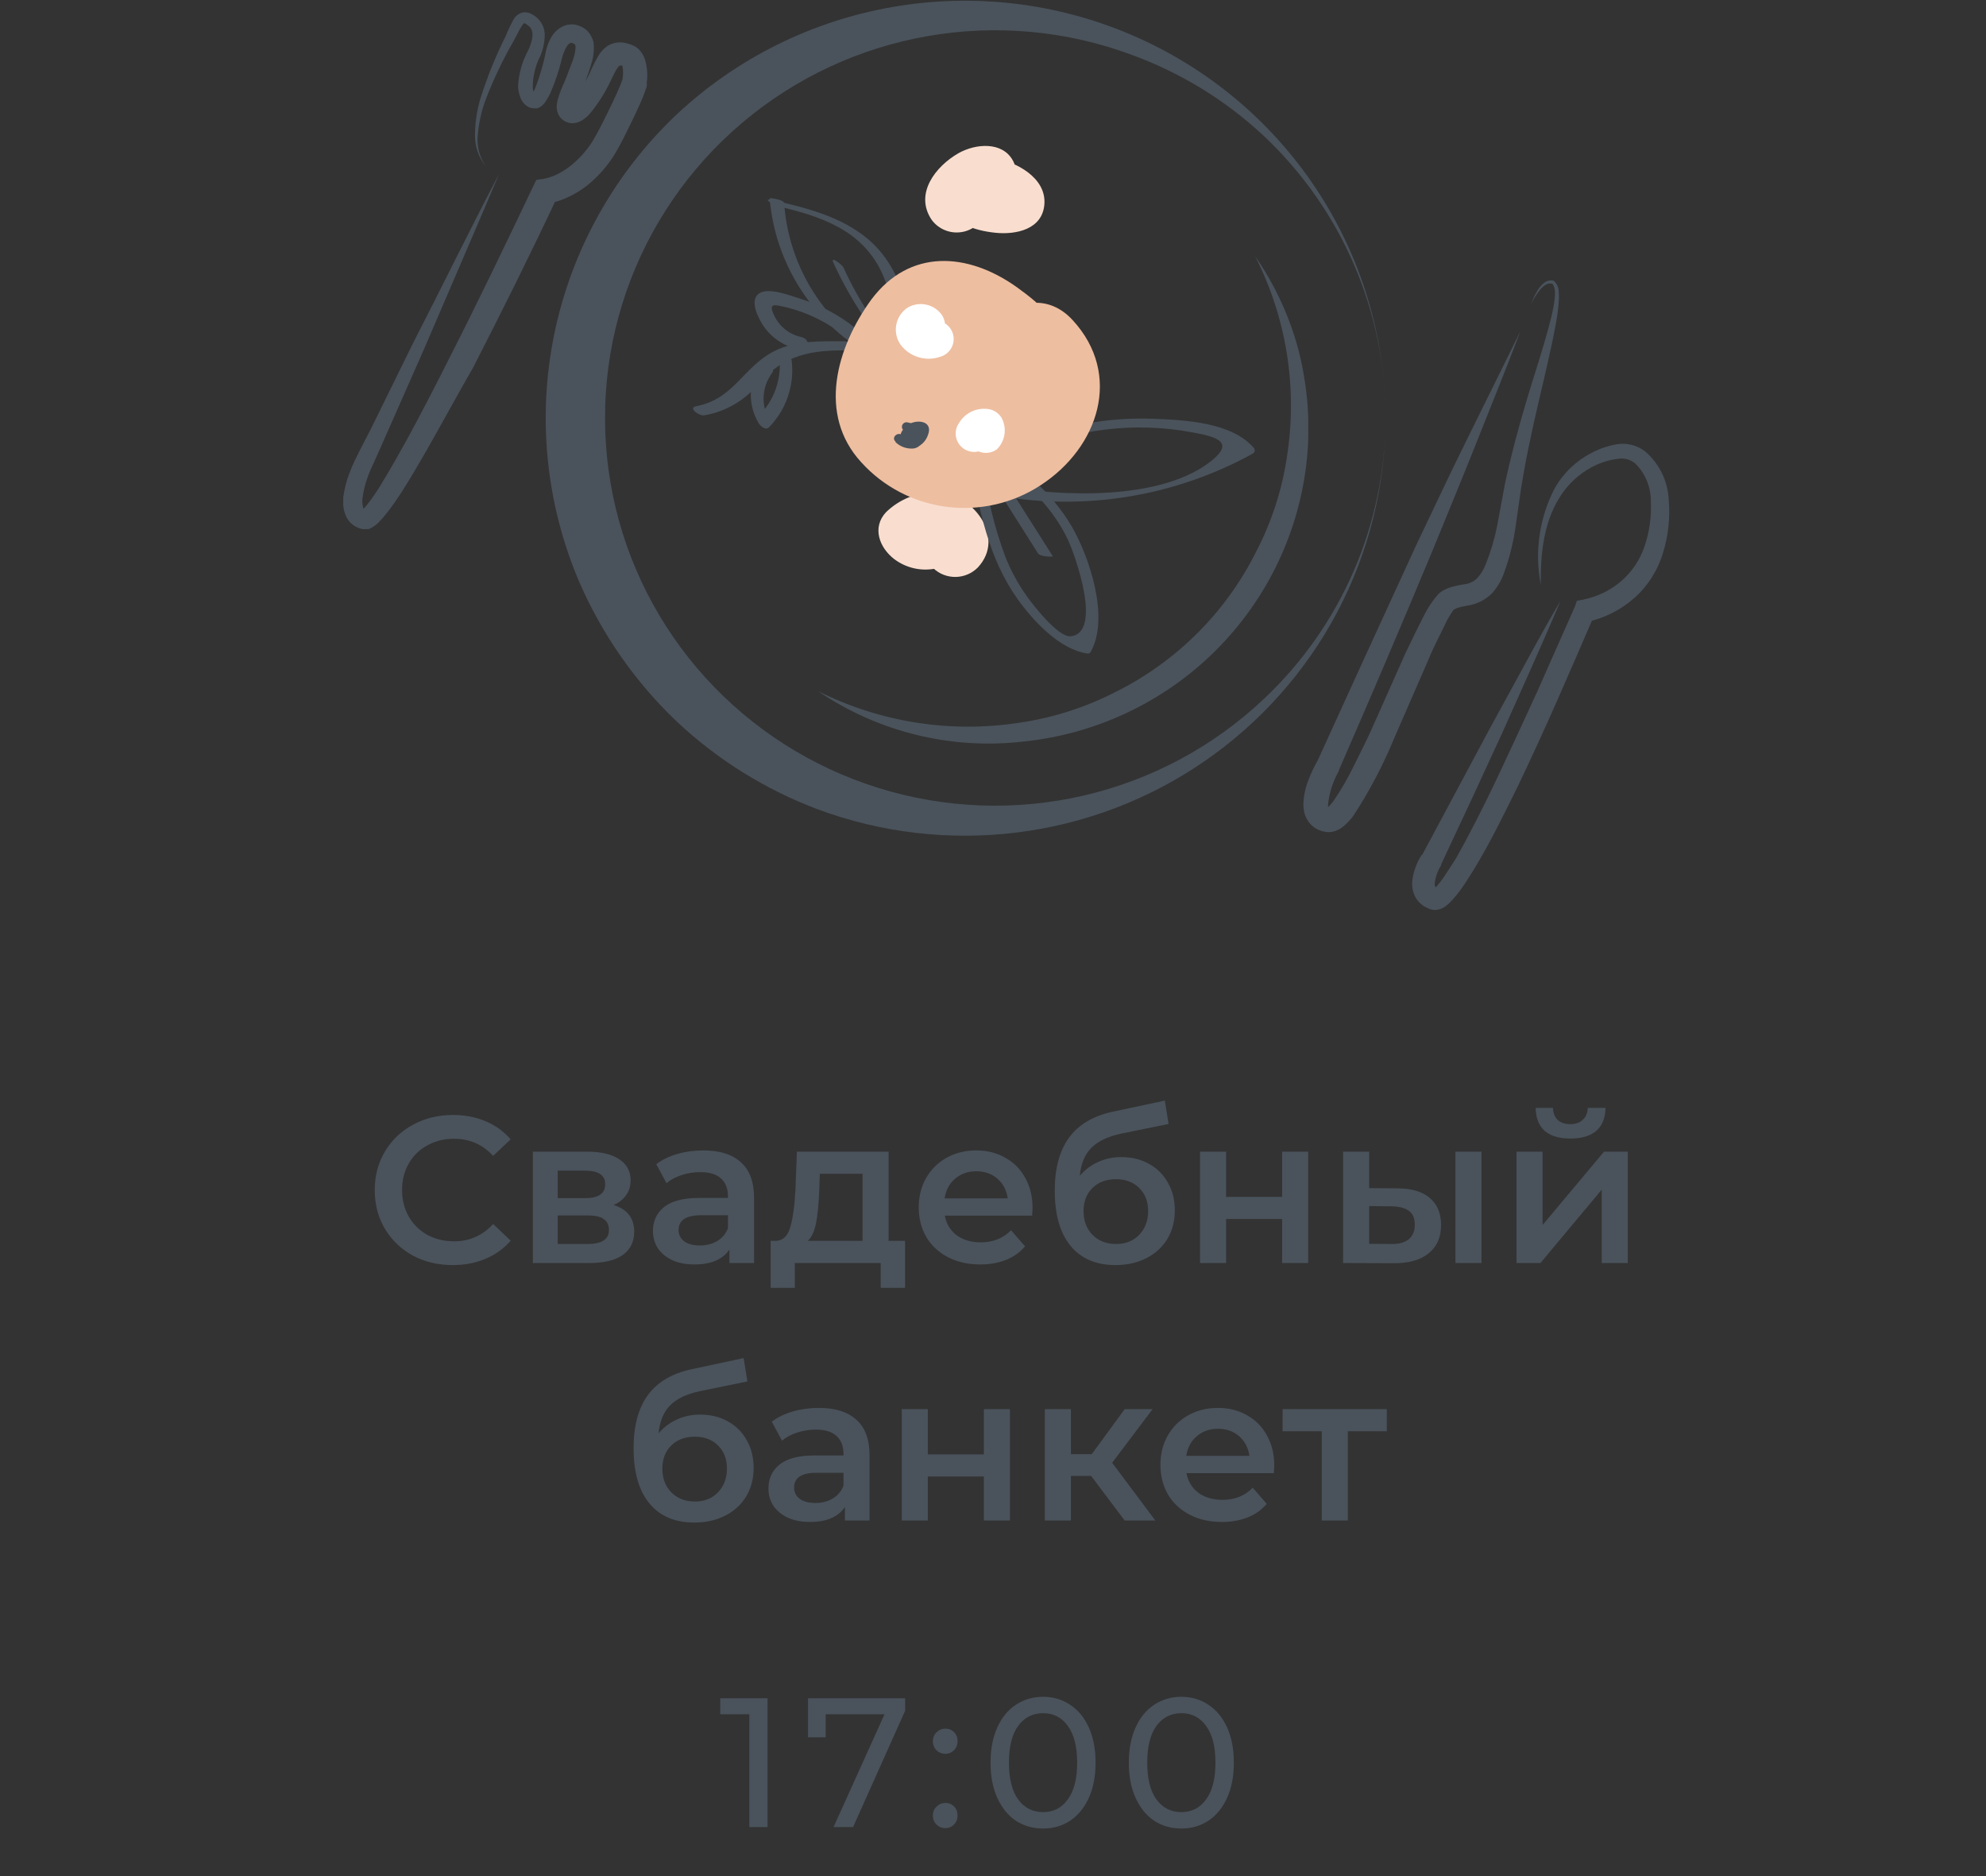 <?xml version="1.0" encoding="UTF-8"?> <svg xmlns="http://www.w3.org/2000/svg" width="162" height="153" viewBox="0 0 162 153" fill="none"><rect x="0" y="0" width="162" height="153" fill="#333333" stroke="none"/> <g clip-path="url(#clip0_2866_425)"> <path d="M79.037 12.69C78.653 12.79 78.294 12.967 77.982 13.211C77.67 13.455 77.412 13.759 77.223 14.106C77.034 14.453 76.919 14.835 76.885 15.228C76.851 15.62 76.898 16.016 77.025 16.39C77.558 18.21 79.48 18.8 81.17 18.98C82.861 19.16 85.075 18.72 85.195 16.6C85.316 14.48 82.891 13.21 81.17 12.91C80.741 12.799 80.293 12.785 79.858 12.869C79.423 12.953 79.013 13.134 78.657 13.397C78.302 13.66 78.01 13.999 77.804 14.389C77.598 14.779 77.483 15.21 77.467 15.65C77.444 16.055 77.526 16.459 77.706 16.823C77.887 17.188 78.159 17.499 78.496 17.728C78.833 17.956 79.225 18.094 79.632 18.128C80.038 18.162 80.447 18.09 80.818 17.92C82.388 17.18 83.475 14.61 82.609 13.07C81.744 11.53 79.59 11.7 78.172 12.5C76.32 13.57 74.579 15.78 75.978 17.9C76.249 18.281 76.623 18.579 77.055 18.761C77.488 18.943 77.963 19.001 78.427 18.929C78.891 18.858 79.326 18.659 79.682 18.355C80.039 18.051 80.303 17.655 80.446 17.21C81.039 15.37 78.131 14.58 77.528 16.41C77.729 15.81 78.172 16.23 78.534 16.12C78.675 16.07 78.977 15.61 79.118 15.49C79.531 15.297 79.934 15.084 80.325 14.85C80.385 14.72 79.872 14.7 79.711 14.85C79.309 15.17 79.661 15.3 79.993 15.43C80.305 15.43 80.466 15.43 80.486 15.67C80.486 15.67 80.486 15.75 80.426 15.78C80.365 15.81 81.06 15.99 81.231 16.06C81.402 16.13 81.694 16.36 81.945 16.45L82.217 16.73L82.438 16C82.07 15.961 81.699 15.961 81.331 16C80.879 15.917 80.435 15.796 80.003 15.64C79.902 15.64 79.922 15.52 79.892 15.47C79.862 15.42 80.385 15.47 79.802 15.58C81.714 15.23 80.899 12.34 78.997 12.69H79.037Z" fill="#F9DECF"></path> <path d="M75.485 42C75.022 43.49 74.851 45.17 76.119 46.33C76.612 46.803 77.273 47.062 77.958 47.051C78.642 47.039 79.295 46.759 79.772 46.27C82.096 43.75 79.278 40.21 76.421 40.12C74.874 40.104 73.383 40.697 72.275 41.77C71.108 43.02 71.732 44.67 72.949 45.6C73.512 46.024 74.173 46.301 74.872 46.404C75.571 46.507 76.285 46.434 76.948 46.191C77.61 45.948 78.201 45.543 78.664 45.013C79.128 44.483 79.45 43.846 79.6 43.16C80.013 41.27 77.105 40.47 76.682 42.36C76.541 43 76.119 43.58 75.374 43.48C75.194 43.461 75.022 43.399 74.871 43.3C74.62 43.02 74.539 43.16 74.65 43.7C75.015 43.502 75.395 43.331 75.787 43.19C76.723 42.98 76.954 43.3 77.538 43.86C77.679 44 77.487 44.86 78.151 44.08C78.279 43.662 78.37 43.234 78.423 42.8C78.997 40.95 76.079 40.16 75.515 42H75.485Z" fill="#F9DECF"></path> <path d="M62.776 16.11C63.025 19.22 64.169 22.193 66.07 24.675C67.972 27.158 70.552 29.044 73.503 30.11C73.905 30.26 74.72 30.32 73.895 30.01C71.129 28.934 68.727 27.1 66.969 24.721C65.211 22.341 64.169 19.515 63.963 16.57C63.963 16.27 62.776 16.14 62.776 16.16V16.11Z" fill="#4A535C"></path> <path d="M74.287 30C74.569 26.25 73.764 21.92 70.695 19.41C68.512 17.62 65.664 16.92 62.917 16.3C62.152 16.12 63.108 16.75 63.4 16.81C66.902 17.62 70.252 18.72 71.903 22.17C72.951 24.475 73.37 27.013 73.12 29.53C73.12 29.86 74.277 30.14 74.287 30V30Z" fill="#4A535C"></path> <path d="M67.968 21.4C69.368 24.465 71.257 27.285 73.563 29.75C74.066 30.28 74.418 29.98 73.915 29.44C71.806 27.202 70.082 24.635 68.814 21.84C68.693 21.57 67.717 20.84 67.968 21.4V21.4Z" fill="#4A535C"></path> <path d="M79.218 37.6C79.822 41.52 80.647 45.54 83.002 48.85C84.269 50.62 86.423 52.97 88.717 53.3C88.768 53.304 88.819 53.292 88.864 53.268C88.909 53.243 88.945 53.205 88.969 53.16C90.528 50.4 88.878 45.46 87.439 42.96C85.685 39.99 83.003 37.669 79.802 36.35C79.138 36.07 79.59 37.17 80.003 37.35C83.118 38.617 85.649 40.986 87.107 44C87.711 45.29 89.945 51.57 87.359 51.89C86.302 52.01 84.209 49.25 83.756 48.62C83.044 47.621 82.456 46.54 82.005 45.4C81.106 42.983 80.498 40.469 80.194 37.91C80.124 37.45 79.107 36.91 79.188 37.6H79.218Z" fill="#4A535C"></path> <path d="M80.406 38.39L84.672 45.13C84.853 45.41 85.93 45.44 85.87 45.35C84.454 43.117 83.028 40.87 81.593 38.61C81.422 38.33 80.345 38.3 80.406 38.39Z" fill="#4A535C"></path> <path d="M83.122 37.05C87.547 34.981 92.517 34.358 97.321 35.27C99.333 35.64 100.873 36.09 98.518 37.81C94.372 40.81 86.654 40.48 81.905 39.69C81.251 39.59 80.758 40.32 81.583 40.46C88.645 41.67 95.911 40.449 102.181 37C102.223 36.978 102.259 36.947 102.288 36.91C102.316 36.872 102.335 36.828 102.344 36.782C102.352 36.736 102.351 36.688 102.338 36.643C102.325 36.597 102.303 36.555 102.271 36.52C100.44 34.43 96.687 34.26 94.081 34.15C90.088 34.009 86.117 34.789 82.478 36.43C81.724 36.75 82.609 37.31 83.122 37.09V37.05Z" fill="#4A535C"></path> <path d="M68.874 27.83C66.952 27.83 64.899 27.75 63.148 28.64C60.612 29.93 59.898 32.53 56.789 33.13C56.084 33.26 57.04 33.95 57.453 33.87C59.189 33.571 60.758 32.658 61.87 31.3C63.973 28.93 66.157 28.52 69.266 28.58C70.091 28.58 69.357 27.84 68.874 27.83Z" fill="#4A535C"></path> <path d="M62.051 29.62C61.554 30.335 61.275 31.178 61.246 32.047C61.218 32.915 61.441 33.774 61.891 34.52C62.001 34.72 62.454 35.13 62.716 34.86C63.416 34.147 63.946 33.288 64.268 32.345C64.591 31.402 64.696 30.399 64.577 29.41C64.517 28.87 63.45 28.36 63.571 29.12C63.672 29.989 63.575 30.87 63.287 31.698C63 32.525 62.529 33.277 61.911 33.9L62.736 34.24C62.401 33.642 62.248 32.96 62.294 32.277C62.341 31.593 62.585 30.938 62.997 30.39C63.309 29.95 62.414 29.1 62.051 29.62Z" fill="#4A535C"></path> <path d="M65.433 27.5C64.963 27.411 64.519 27.217 64.136 26.933C63.752 26.649 63.439 26.282 63.219 25.86C62.555 24.59 63.219 24.86 64.225 25.08C65.967 25.524 67.591 26.34 68.985 27.47C69.518 27.88 70.383 27.25 69.749 26.74C68.427 25.683 66.919 24.879 65.302 24.37C64.517 24.13 62.645 23.37 61.88 23.96C61.116 24.55 61.88 25.96 62.223 26.5C62.56 27.022 63.002 27.469 63.522 27.814C64.041 28.158 64.627 28.391 65.241 28.5C66.016 28.66 66.157 27.7 65.392 27.5H65.433Z" fill="#4A535C"></path> <path d="M113.018 34.09C113.012 39.593 111.667 45.013 109.096 49.887C106.525 54.761 102.805 58.944 98.254 62.08C93.703 65.215 88.457 67.209 82.962 67.891C77.467 68.574 71.888 67.925 66.7 66C62.415 64.386 58.496 61.942 55.169 58.81C51.827 55.615 49.153 51.795 47.3 47.57C44.535 41.163 43.808 34.07 45.214 27.241C46.621 20.411 50.094 14.172 55.169 9.36C60.038 4.793 66.145 1.742 72.737 0.582C79.33 -0.577 86.12 0.206 92.27 2.835C98.42 5.464 103.662 9.824 107.349 15.378C111.035 20.932 113.006 27.436 113.018 34.09V34.09ZM113.018 34.09C113.027 29.787 112.151 25.528 110.445 21.573C108.739 17.618 106.238 14.051 103.096 11.09C99.995 8.19 96.336 5.942 92.34 4.48C87.019 2.498 81.262 1.967 75.665 2.944C70.069 3.921 64.838 6.369 60.516 10.035C56.194 13.7 52.938 18.449 51.087 23.788C49.236 29.127 48.858 34.861 49.991 40.394C51.124 45.927 53.728 51.058 57.532 55.253C61.335 59.448 66.2 62.555 71.62 64.249C77.04 65.944 82.818 66.166 88.353 64.891C93.888 63.616 98.979 60.891 103.096 57C106.232 54.045 108.729 50.486 110.435 46.54C112.141 42.594 113.02 38.345 113.018 34.05V34.09Z" fill="#4A535C"></path> <path d="M102.392 20.91C104.034 23.285 105.243 25.929 105.964 28.72C106.311 30.133 106.543 31.57 106.659 33.02L106.719 34.11V35.21C106.722 35.941 106.685 36.673 106.608 37.4C106.017 43.329 103.376 48.871 99.133 53.082C94.891 57.292 89.311 59.91 83.344 60.49C77.492 61.135 71.601 59.673 66.741 56.37C71.807 58.909 77.546 59.807 83.153 58.94C85.891 58.543 88.543 57.694 91.001 56.43C95.968 53.956 99.991 49.945 102.462 45C103.736 42.555 104.59 39.915 104.988 37.19C105.852 31.627 104.944 25.935 102.392 20.91V20.91Z" fill="#4A535C"></path> <path d="M40.709 14.19C38.697 18.96 36.634 23.68 34.601 28.44L31.472 35.53L30.687 37.3C30.415 37.9 30.143 38.45 29.952 39.02C29.758 39.567 29.627 40.134 29.56 40.71C29.539 40.932 29.56 41.156 29.62 41.37C29.62 41.55 29.701 41.55 29.791 41.59C29.791 41.59 29.872 41.59 29.731 41.59H29.53L29.721 41.43C29.892 41.24 30.073 41 30.254 40.76C30.606 40.27 30.948 39.76 31.26 39.21C31.924 38.13 32.548 37.01 33.172 35.89C34.4 33.64 35.577 31.35 36.734 29.05C39.069 24.46 41.303 19.8 43.517 15.15L43.748 14.67L44.322 14.59C44.709 14.517 45.084 14.393 45.438 14.22C45.83 14.025 46.201 13.79 46.545 13.52C47.251 12.958 47.857 12.282 48.336 11.52C48.799 10.76 49.262 9.8 49.695 8.92C49.916 8.47 50.127 8.03 50.329 7.58L50.611 6.92L50.731 6.6L50.782 6.46V6.43C50.782 6.43 50.782 6.43 50.782 6.54V6.44C50.842 6.109 50.842 5.771 50.782 5.44C50.782 5.32 50.711 5.3 50.782 5.35H50.832H50.711H50.54C50.45 5.35 50.54 5.35 50.54 5.35C50.454 5.425 50.379 5.513 50.319 5.61C50.138 5.89 49.956 6.31 49.735 6.75C49.301 7.647 48.76 8.49 48.125 9.26C47.898 9.531 47.617 9.753 47.3 9.91C47.011 10.046 46.685 10.081 46.374 10.01C46.208 9.96 46.051 9.882 45.911 9.78C45.762 9.666 45.642 9.519 45.559 9.35C45.44 9.108 45.392 8.838 45.418 8.57C45.434 8.404 45.464 8.24 45.509 8.08C45.582 7.822 45.67 7.568 45.77 7.32C45.962 6.85 46.143 6.48 46.294 6.05C46.445 5.62 46.646 5.19 46.767 4.79C46.884 4.469 46.945 4.131 46.948 3.79C46.941 3.726 46.92 3.665 46.887 3.61C46.823 3.565 46.752 3.531 46.676 3.51C46.621 3.491 46.56 3.491 46.505 3.51C46.398 3.575 46.309 3.664 46.243 3.77C46.044 4.098 45.901 4.456 45.821 4.83C45.591 5.774 45.282 6.698 44.895 7.59C44.78 7.842 44.642 8.083 44.483 8.31C44.435 8.381 44.381 8.448 44.322 8.51L44.221 8.61L44.05 8.73C43.991 8.771 43.926 8.805 43.859 8.83C43.755 8.841 43.65 8.841 43.547 8.83C43.397 8.829 43.249 8.795 43.114 8.73C42.937 8.632 42.782 8.499 42.659 8.339C42.536 8.179 42.448 7.996 42.4 7.8C42.312 7.542 42.264 7.272 42.259 7C42.32 5.981 42.605 4.988 43.094 4.09C43.456 3.31 43.637 2.47 43.094 2.09C43.002 2.011 42.901 1.944 42.792 1.89C42.792 1.89 42.691 1.89 42.581 2.09C42.359 2.42 42.158 2.86 41.937 3.27C41.01 4.87 40.216 6.542 39.562 8.27C39.258 9.133 39.062 10.03 38.978 10.94C38.868 11.862 39.097 12.792 39.622 13.56C39.027 12.818 38.717 11.889 38.747 10.94C38.758 9.993 38.897 9.051 39.159 8.14C39.713 6.353 40.413 4.614 41.252 2.94C41.433 2.488 41.641 2.047 41.876 1.62C41.959 1.453 42.083 1.309 42.236 1.201C42.388 1.093 42.566 1.024 42.752 1C42.951 0.992 43.149 1.037 43.325 1.13C43.457 1.193 43.582 1.27 43.698 1.36C43.946 1.553 44.143 1.803 44.271 2.089C44.399 2.375 44.454 2.688 44.432 3C44.407 3.518 44.295 4.029 44.1 4.51C43.699 5.281 43.479 6.132 43.456 7C43.434 7.238 43.498 7.475 43.637 7.67C43.637 7.67 43.637 7.67 43.537 7.67C43.49 7.66 43.442 7.66 43.396 7.67V7.67C43.415 7.648 43.432 7.625 43.446 7.6C43.552 7.442 43.636 7.27 43.698 7.09C44.015 6.257 44.271 5.401 44.462 4.53C44.538 3.992 44.716 3.473 44.986 3C45.163 2.708 45.403 2.458 45.69 2.27C46.039 2.047 46.455 1.952 46.867 2C47.241 2.066 47.589 2.232 47.873 2.48C48.148 2.754 48.337 3.102 48.417 3.48C48.478 4.06 48.416 4.646 48.236 5.2C48.095 5.69 47.914 6.2 47.773 6.57C47.632 6.94 47.431 7.49 47.28 7.89C47.211 8.089 47.157 8.293 47.119 8.5C47.069 8.64 47.119 8.84 47.059 8.59C47.027 8.522 46.978 8.464 46.918 8.42C46.877 8.385 46.829 8.361 46.777 8.35C46.696 8.319 46.606 8.319 46.525 8.35C46.617 8.282 46.699 8.202 46.767 8.11C47.307 7.434 47.763 6.695 48.125 5.91C48.325 5.452 48.55 5.004 48.799 4.57C48.974 4.265 49.21 3.999 49.494 3.79C49.879 3.528 50.348 3.414 50.812 3.47C50.983 3.495 51.151 3.535 51.315 3.59L51.526 3.66C51.652 3.71 51.773 3.77 51.889 3.84C52.244 4.103 52.502 4.476 52.623 4.9C52.792 5.478 52.84 6.083 52.764 6.68V6.56C52.768 6.613 52.768 6.667 52.764 6.72V6.78V6.87V7.01L52.694 7.23L52.553 7.63C52.462 7.89 52.351 8.13 52.251 8.37C52.039 8.85 51.818 9.31 51.597 9.78C51.134 10.71 50.731 11.59 50.148 12.57C49.555 13.532 48.803 14.387 47.924 15.1C47.47 15.46 46.977 15.768 46.455 16.02C45.896 16.305 45.294 16.497 44.674 16.59L45.479 16.02C43.275 20.71 40.971 25.34 38.606 29.95C37.288 32.24 36.05 34.53 34.762 36.79C34.118 37.91 33.454 39.04 32.75 40.15C32.387 40.7 32.015 41.25 31.592 41.79C31.372 42.078 31.134 42.352 30.878 42.61C30.709 42.78 30.516 42.925 30.304 43.04C30.225 43.093 30.137 43.131 30.043 43.15H29.872C29.785 43.16 29.697 43.16 29.61 43.15C29.509 43.145 29.41 43.121 29.318 43.08L29.117 43C28.86 42.877 28.633 42.7 28.453 42.48C28.295 42.27 28.179 42.033 28.111 41.78C27.991 41.388 27.954 40.977 28 40.57C28.09 39.864 28.269 39.172 28.533 38.51C28.654 38.19 28.785 37.88 28.936 37.57L29.369 36.69L30.244 35L33.685 28C36.05 23.4 38.304 18.77 40.709 14.19Z" fill="#4A535C"></path> <path d="M73.714 39.86C78.272 41.23 83.283 40.74 85.658 36.07C88.033 31.4 86.151 26.45 81.532 23.94C76.914 21.43 72.114 23.26 69.699 27.85C67.133 32.72 69.115 37.22 74.207 39.07C78.655 40.69 83.263 39.61 85.678 35.38C86.862 33.551 87.41 31.388 87.238 29.22C86.856 26.6 85.024 24.91 82.971 23.44C78.946 20.56 74.197 20.25 71.067 24.44C68.25 28.32 66.65 33.79 70.263 37.71C72.076 39.709 74.551 40.996 77.237 41.335C79.924 41.675 82.644 41.045 84.903 39.56C89.613 36.49 91.585 30.56 87.51 26.12C83.595 21.82 77.206 28.2 81.11 32.48C80.546 31.86 80.919 31.48 80.728 31.48C80.728 31.48 79.198 32.48 79.138 32.48C78.734 32.592 78.303 32.549 77.93 32.36C77.306 32.11 76.924 31.36 77.025 31.92C77.125 32.48 77.829 30.74 77.9 30.6L78.202 30.07C78.675 29.45 78.655 29.39 78.202 29.9L76.521 30C76.96 30.229 77.386 30.479 77.799 30.75L78.071 30.93C78.876 31.82 78.946 31.5 78.272 29.93C78.272 29.93 77.507 31.4 77.528 31.36C78.202 29.18 78.403 31.36 77.93 30.74C77.48 30.624 77.039 30.474 76.612 30.29C76.833 32.19 77.186 32.77 77.689 32.02C77.799 31.83 77.91 31.64 78.031 31.45C78.413 30.99 78.031 31.05 76.944 31.61L77.316 31.84C77.625 31.951 77.89 32.158 78.071 32.43L77.769 31.72C77.558 32.48 77.92 31.56 77.97 31.6C77.374 31.369 76.753 31.208 76.119 31.12C70.534 29.44 68.139 38.12 73.714 39.8V39.86Z" fill="url(#paint0_linear_2866_425)"></path> <path d="M74.841 28.47C76.25 28.47 77.678 27.13 76.853 25.72C76.552 25.274 76.088 24.96 75.56 24.845C75.031 24.729 74.478 24.821 74.016 25.1C73.541 25.424 73.215 25.922 73.11 26.484C73.004 27.047 73.127 27.628 73.452 28.1C73.813 28.587 74.321 28.946 74.902 29.126C75.483 29.306 76.107 29.297 76.682 29.1C76.874 29.047 77.053 28.958 77.21 28.837C77.367 28.715 77.498 28.564 77.596 28.392C77.694 28.221 77.757 28.031 77.782 27.835C77.806 27.639 77.792 27.44 77.739 27.25C77.686 27.06 77.596 26.881 77.474 26.726C77.352 26.57 77.2 26.439 77.027 26.342C76.854 26.244 76.664 26.182 76.466 26.157C76.269 26.133 76.069 26.148 75.877 26.2C75.696 26.2 75.676 26.25 75.807 26.2H75.596C75.686 26.28 75.807 26.29 75.897 26.4C76.572 27.27 74.579 28.59 74.116 27C74.247 26.51 74.378 26 74.499 25.54C74.277 25.8 74.71 25.42 74.841 25.43C74.441 25.43 74.057 25.588 73.774 25.869C73.491 26.151 73.332 26.532 73.332 26.93C73.339 27.325 73.501 27.703 73.782 27.982C74.064 28.262 74.443 28.422 74.841 28.43V28.47Z" fill="white"></path> <path d="M81.331 36.63C81.658 36.299 81.87 35.874 81.937 35.416C82.004 34.957 81.922 34.489 81.704 34.08C81.568 33.855 81.377 33.669 81.147 33.539C80.918 33.409 80.659 33.341 80.395 33.34C79.972 33.317 79.551 33.408 79.175 33.603C78.8 33.799 78.484 34.091 78.262 34.45C78.134 34.617 78.043 34.809 77.995 35.014C77.947 35.218 77.942 35.43 77.982 35.637C78.021 35.843 78.104 36.039 78.224 36.211C78.344 36.384 78.5 36.529 78.681 36.639C78.861 36.748 79.063 36.818 79.272 36.844C79.482 36.871 79.695 36.854 79.897 36.794C80.1 36.734 80.287 36.632 80.447 36.495C80.608 36.358 80.737 36.19 80.828 36C80.791 36.083 80.732 36.154 80.658 36.207C80.584 36.26 80.496 36.292 80.406 36.3C80.174 36.3 80.154 36.36 80.406 36.37L79.107 35.62C79.107 35.26 79.168 34.9 79.208 34.54C78.991 34.83 78.887 35.188 78.915 35.548C78.942 35.908 79.099 36.246 79.358 36.5C79.616 36.754 79.957 36.907 80.32 36.931C80.683 36.955 81.042 36.848 81.331 36.63V36.63Z" fill="white"></path> <path d="M73.04 36.05C73.239 36.245 73.48 36.394 73.745 36.484C74.01 36.574 74.291 36.603 74.569 36.57C74.749 36.534 74.915 36.446 75.046 36.318C75.177 36.19 75.267 36.026 75.306 35.848C75.345 35.669 75.331 35.483 75.265 35.312C75.199 35.142 75.085 34.994 74.936 34.887C74.787 34.78 74.61 34.718 74.426 34.71C74.243 34.701 74.06 34.746 73.902 34.839C73.743 34.931 73.616 35.068 73.534 35.231C73.452 35.395 73.421 35.579 73.442 35.76C73.468 36.001 73.588 36.222 73.776 36.375C73.964 36.529 74.206 36.602 74.448 36.58C74.742 36.52 75.013 36.382 75.234 36.181C75.456 35.981 75.619 35.725 75.706 35.44C76.23 34.01 73.915 34.13 73.623 35.21C73.592 35.33 73.589 35.455 73.615 35.575C73.641 35.696 73.694 35.809 73.771 35.906C73.848 36.003 73.947 36.081 74.059 36.133C74.171 36.186 74.294 36.212 74.418 36.21C75.052 36.15 75.223 35.39 75.193 34.87C75.192 34.813 75.177 34.758 75.152 34.707C75.126 34.656 75.089 34.612 75.043 34.578C74.998 34.543 74.945 34.519 74.889 34.507C74.834 34.496 74.776 34.496 74.72 34.51C74.494 34.536 74.264 34.515 74.046 34.45C73.95 34.423 73.847 34.436 73.76 34.485C73.674 34.533 73.61 34.614 73.583 34.71C73.556 34.806 73.569 34.908 73.618 34.994C73.667 35.08 73.749 35.144 73.845 35.17C74.195 35.27 74.562 35.291 74.921 35.23L74.438 34.87C74.452 35.028 74.434 35.188 74.388 35.34C74.378 35.251 74.334 35.17 74.265 35.112C74.196 35.055 74.108 35.026 74.018 35.031C73.928 35.036 73.844 35.075 73.782 35.14C73.72 35.205 73.686 35.291 73.686 35.38C73.686 35.469 73.72 35.555 73.782 35.62C73.844 35.685 73.928 35.724 74.018 35.729C74.108 35.734 74.196 35.705 74.265 35.648C74.334 35.59 74.378 35.509 74.388 35.42C74.459 35.34 74.459 35.26 74.579 35.19C74.7 35.12 75.032 35.04 75.052 35.11C75.072 35.18 74.7 35.66 74.599 35.71C73.935 36.06 74.277 35.1 74.519 35.47C74.76 35.84 74.368 35.83 74.167 35.78C73.95 35.731 73.749 35.628 73.583 35.48C73.211 35.18 72.677 35.7 73.05 36.01L73.04 36.05Z" fill="#4A535C"></path> <path d="M124.026 27C122.889 30 121.662 33 120.474 36C119.287 39 118.029 42 116.812 45C114.33 50.96 111.797 56.897 109.214 62.81V62.87C108.73 63.715 108.429 64.652 108.329 65.62C108.323 65.686 108.323 65.753 108.329 65.82C108.329 65.82 108.329 65.91 108.329 65.88C108.329 65.85 108.329 65.88 108.43 65.88C108.53 65.88 108.43 65.88 108.329 65.88C108.228 65.88 108.248 65.88 108.248 65.88C108.248 65.88 108.309 65.88 108.359 65.8C108.516 65.651 108.658 65.487 108.782 65.31C109.395 64.415 109.94 63.476 110.412 62.5C110.915 61.5 111.418 60.5 111.871 59.5L114.658 53.24C115.141 52.24 115.665 51.15 116.198 50.11C116.502 49.523 116.873 48.972 117.305 48.47C117.405 48.376 117.513 48.289 117.627 48.21C117.882 48.058 118.156 47.941 118.442 47.86C118.749 47.773 119.062 47.706 119.378 47.66C119.782 47.626 120.164 47.461 120.464 47.19C120.785 46.845 121.035 46.441 121.199 46C121.605 44.991 121.915 43.946 122.125 42.88L122.749 39.52C122.98 38.39 123.262 37.27 123.543 36.16C124.127 33.93 124.791 31.74 125.485 29.56C125.818 28.47 126.15 27.39 126.431 26.29C126.578 25.746 126.695 25.196 126.784 24.64C126.854 24.11 126.924 23.47 126.623 23.14C126.533 23.116 126.439 23.11 126.347 23.124C126.256 23.137 126.168 23.17 126.089 23.22C125.906 23.336 125.743 23.482 125.606 23.65C125.322 23.998 125.086 24.381 124.902 24.79C125.048 24.357 125.248 23.944 125.496 23.56C125.627 23.364 125.79 23.192 125.979 23.05C126.085 22.967 126.21 22.911 126.343 22.885C126.476 22.858 126.613 22.864 126.743 22.9C126.866 23.011 126.965 23.145 127.034 23.294C127.103 23.444 127.141 23.605 127.146 23.77C127.171 24.066 127.171 24.364 127.146 24.66C127.1 25.237 127.022 25.811 126.914 26.38C126.713 27.52 126.462 28.63 126.21 29.75C125.707 31.98 125.153 34.19 124.701 36.42C124.469 37.53 124.268 38.64 124.087 39.75L123.594 43.18C123.412 44.365 123.115 45.531 122.708 46.66C122.493 47.298 122.151 47.886 121.702 48.39C121.157 48.93 120.451 49.281 119.69 49.39C119.388 49.45 119.136 49.5 118.945 49.56C118.854 49.587 118.766 49.624 118.683 49.67L118.573 49.73C118.285 50.127 118.038 50.553 117.838 51C117.345 52 116.832 53 116.429 54L113.692 60.28C112.792 62.462 111.687 64.554 110.392 66.53C110.182 66.814 109.942 67.076 109.677 67.31C109.5 67.476 109.296 67.611 109.074 67.71C108.759 67.855 108.407 67.897 108.067 67.83C107.799 67.788 107.543 67.693 107.313 67.551C107.083 67.408 106.884 67.221 106.729 67C106.578 66.784 106.466 66.544 106.397 66.29C106.356 66.079 106.33 65.865 106.316 65.65C106.33 64.965 106.467 64.288 106.719 63.65C106.932 63.08 107.191 62.528 107.494 62V62C110.177 56.107 112.86 50.243 115.544 44.41C116.942 41.5 118.301 38.57 119.74 35.68C121.179 32.79 122.588 29.9 124.026 27Z" fill="#4A535C"></path> <path d="M127.297 49C126.522 50.82 125.737 52.62 124.932 54.42L122.517 59.82C120.887 63.38 119.233 66.937 117.556 70.49V70.56C117.283 70.999 117.105 71.489 117.033 72C117.014 72.128 117.039 72.258 117.103 72.37L117.194 72.44C117.194 72.44 117.254 72.44 117.285 72.44C117.315 72.44 117.456 72.44 117.194 72.44C116.932 72.44 116.983 72.5 117.023 72.44C117.108 72.371 117.185 72.294 117.254 72.21C117.437 71.996 117.609 71.772 117.768 71.54C118.1 71.05 118.422 70.54 118.774 69.99C119.991 67.82 121.128 65.56 122.205 63.28C123.282 61 124.338 58.7 125.395 56.4L128.474 49.45L128.625 49L129.148 48.9C130.285 48.669 131.344 48.157 132.227 47.41C133.123 46.639 133.791 45.64 134.159 44.52C134.552 43.355 134.722 42.127 134.663 40.9C134.675 39.754 134.23 38.65 133.425 37.83C133.237 37.662 133.014 37.538 132.773 37.465C132.531 37.393 132.276 37.374 132.026 37.41C131.425 37.476 130.838 37.635 130.285 37.88C129.138 38.391 128.154 39.203 127.438 40.23C125.958 42.33 125.636 45.07 125.687 47.7C125.162 45.025 125.559 42.253 126.814 39.83C127.513 38.591 128.563 37.583 129.833 36.93C130.463 36.597 131.142 36.364 131.845 36.24C132.254 36.166 132.674 36.178 133.078 36.277C133.482 36.375 133.861 36.557 134.19 36.81C134.771 37.309 135.243 37.922 135.575 38.61C135.908 39.298 136.094 40.047 136.122 40.81C136.239 42.233 136.086 43.664 135.669 45.03C135.254 46.462 134.446 47.75 133.334 48.75C132.196 49.761 130.806 50.451 129.309 50.75L130.034 50.2C128.021 54.87 126.009 59.55 123.805 64.13C122.678 66.42 121.561 68.71 120.213 70.93C119.871 71.49 119.518 72.04 119.126 72.59C118.917 72.876 118.692 73.15 118.452 73.41C118.313 73.566 118.162 73.709 117.999 73.84C117.72 74.08 117.362 74.212 116.993 74.21C116.802 74.199 116.616 74.144 116.449 74.05C116.331 74.009 116.219 73.952 116.117 73.88C115.887 73.726 115.689 73.529 115.534 73.3C115.265 72.863 115.148 72.35 115.202 71.84C115.293 71.073 115.561 70.337 115.987 69.69V69.76C117.858 66.267 119.723 62.783 121.581 59.31L124.419 54.12C125.355 52.39 126.311 50.66 127.297 49Z" fill="#4A535C"></path> </g> <path d="M62.609 138.5V149H61.124V139.805H58.754V138.5H62.609ZM73.831 138.5V139.52L69.586 149H67.996L72.151 139.805H67.351V141.68H65.911V138.5H73.831ZM77.118 143.03C76.838 143.03 76.598 142.935 76.398 142.745C76.198 142.545 76.098 142.295 76.098 141.995C76.098 141.705 76.198 141.465 76.398 141.275C76.598 141.075 76.838 140.975 77.118 140.975C77.398 140.975 77.633 141.07 77.823 141.26C78.013 141.45 78.108 141.695 78.108 141.995C78.108 142.295 78.008 142.545 77.808 142.745C77.618 142.935 77.388 143.03 77.118 143.03ZM77.118 149.09C76.838 149.09 76.598 148.995 76.398 148.805C76.198 148.605 76.098 148.355 76.098 148.055C76.098 147.765 76.198 147.525 76.398 147.335C76.598 147.135 76.838 147.035 77.118 147.035C77.398 147.035 77.633 147.13 77.823 147.32C78.013 147.51 78.108 147.755 78.108 148.055C78.108 148.355 78.008 148.605 77.808 148.805C77.618 148.995 77.388 149.09 77.118 149.09ZM85.091 149.12C84.261 149.12 83.521 148.91 82.871 148.49C82.231 148.06 81.726 147.44 81.356 146.63C80.986 145.82 80.801 144.86 80.801 143.75C80.801 142.64 80.986 141.68 81.356 140.87C81.726 140.06 82.231 139.445 82.871 139.025C83.521 138.595 84.261 138.38 85.091 138.38C85.911 138.38 86.641 138.595 87.281 139.025C87.931 139.445 88.441 140.06 88.811 140.87C89.181 141.68 89.366 142.64 89.366 143.75C89.366 144.86 89.181 145.82 88.811 146.63C88.441 147.44 87.931 148.06 87.281 148.49C86.641 148.91 85.911 149.12 85.091 149.12ZM85.091 147.785C85.931 147.785 86.601 147.44 87.101 146.75C87.611 146.06 87.866 145.06 87.866 143.75C87.866 142.44 87.611 141.44 87.101 140.75C86.601 140.06 85.931 139.715 85.091 139.715C84.241 139.715 83.561 140.06 83.051 140.75C82.551 141.44 82.301 142.44 82.301 143.75C82.301 145.06 82.551 146.06 83.051 146.75C83.561 147.44 84.241 147.785 85.091 147.785ZM96.371 149.12C95.541 149.12 94.801 148.91 94.151 148.49C93.511 148.06 93.006 147.44 92.636 146.63C92.266 145.82 92.081 144.86 92.081 143.75C92.081 142.64 92.266 141.68 92.636 140.87C93.006 140.06 93.511 139.445 94.151 139.025C94.801 138.595 95.541 138.38 96.371 138.38C97.191 138.38 97.921 138.595 98.561 139.025C99.211 139.445 99.721 140.06 100.091 140.87C100.461 141.68 100.646 142.64 100.646 143.75C100.646 144.86 100.461 145.82 100.091 146.63C99.721 147.44 99.211 148.06 98.561 148.49C97.921 148.91 97.191 149.12 96.371 149.12ZM96.371 147.785C97.211 147.785 97.881 147.44 98.381 146.75C98.891 146.06 99.146 145.06 99.146 143.75C99.146 142.44 98.891 141.44 98.381 140.75C97.881 140.06 97.211 139.715 96.371 139.715C95.521 139.715 94.841 140.06 94.331 140.75C93.831 141.44 93.581 142.44 93.581 143.75C93.581 145.06 93.831 146.06 94.331 146.75C94.841 147.44 95.521 147.785 96.371 147.785Z" fill="#4A535C"></path> <path d="M36.928 103.17C35.727 103.17 34.639 102.909 33.664 102.388C32.701 101.855 31.941 101.124 31.386 100.195C30.842 99.266 30.57 98.217 30.57 97.05C30.57 95.883 30.848 94.834 31.403 93.905C31.958 92.976 32.718 92.25 33.681 91.729C34.656 91.196 35.744 90.93 36.945 90.93C37.92 90.93 38.809 91.1 39.614 91.44C40.419 91.78 41.099 92.273 41.654 92.919L40.226 94.262C39.365 93.333 38.305 92.868 37.047 92.868C36.231 92.868 35.5 93.049 34.854 93.412C34.208 93.763 33.704 94.256 33.341 94.891C32.978 95.526 32.797 96.245 32.797 97.05C32.797 97.855 32.978 98.574 33.341 99.209C33.704 99.844 34.208 100.342 34.854 100.705C35.5 101.056 36.231 101.232 37.047 101.232C38.305 101.232 39.365 100.762 40.226 99.821L41.654 101.181C41.099 101.827 40.413 102.32 39.597 102.66C38.792 103 37.903 103.17 36.928 103.17ZM50.047 98.274C51.169 98.614 51.73 99.339 51.73 100.45C51.73 101.266 51.424 101.895 50.812 102.337C50.2 102.779 49.293 103 48.092 103H43.468V93.922H47.905C49.016 93.922 49.883 94.126 50.506 94.534C51.129 94.942 51.441 95.52 51.441 96.268C51.441 96.733 51.316 97.135 51.067 97.475C50.829 97.815 50.489 98.081 50.047 98.274ZM45.491 97.713H47.718C48.817 97.713 49.367 97.333 49.367 96.574C49.367 95.837 48.817 95.469 47.718 95.469H45.491V97.713ZM47.922 101.453C49.089 101.453 49.673 101.073 49.673 100.314C49.673 99.917 49.537 99.623 49.265 99.43C48.993 99.226 48.568 99.124 47.99 99.124H45.491V101.453H47.922ZM57.376 93.82C58.714 93.82 59.734 94.143 60.436 94.789C61.15 95.424 61.507 96.387 61.507 97.679V103H59.501V101.895C59.241 102.292 58.867 102.598 58.379 102.813C57.903 103.017 57.325 103.119 56.645 103.119C55.965 103.119 55.37 103.006 54.86 102.779C54.35 102.541 53.954 102.218 53.67 101.81C53.398 101.391 53.262 100.92 53.262 100.399C53.262 99.583 53.563 98.931 54.163 98.444C54.775 97.945 55.733 97.696 57.036 97.696H59.382V97.56C59.382 96.925 59.19 96.438 58.804 96.098C58.43 95.758 57.869 95.588 57.121 95.588C56.611 95.588 56.107 95.667 55.608 95.826C55.121 95.985 54.707 96.206 54.367 96.489L53.534 94.942C54.01 94.579 54.583 94.302 55.251 94.109C55.92 93.916 56.628 93.82 57.376 93.82ZM57.087 101.572C57.62 101.572 58.09 101.453 58.498 101.215C58.918 100.966 59.212 100.614 59.382 100.161V99.107H57.189C55.965 99.107 55.353 99.509 55.353 100.314C55.353 100.699 55.506 101.005 55.812 101.232C56.118 101.459 56.543 101.572 57.087 101.572ZM73.827 101.198V105.023H71.838V103H64.834V105.023H62.862V101.198H63.287C63.865 101.175 64.256 100.807 64.46 100.093C64.675 99.368 64.817 98.348 64.885 97.033L65.004 93.922H72.484V101.198H73.827ZM66.823 97.186C66.778 98.229 66.693 99.079 66.568 99.736C66.443 100.393 66.217 100.881 65.888 101.198H70.359V95.724H66.874L66.823 97.186ZM84.225 98.512C84.225 98.659 84.213 98.869 84.191 99.141H77.068C77.192 99.81 77.516 100.342 78.037 100.739C78.57 101.124 79.227 101.317 80.009 101.317C81.006 101.317 81.828 100.988 82.474 100.331L83.613 101.64C83.205 102.127 82.689 102.496 82.066 102.745C81.442 102.994 80.74 103.119 79.958 103.119C78.96 103.119 78.082 102.921 77.323 102.524C76.564 102.127 75.974 101.578 75.555 100.875C75.147 100.161 74.943 99.356 74.943 98.461C74.943 97.577 75.141 96.784 75.538 96.081C75.946 95.367 76.507 94.812 77.221 94.415C77.935 94.018 78.74 93.82 79.635 93.82C80.519 93.82 81.306 94.018 81.998 94.415C82.701 94.8 83.245 95.35 83.63 96.064C84.026 96.767 84.225 97.583 84.225 98.512ZM79.635 95.52C78.955 95.52 78.377 95.724 77.901 96.132C77.436 96.529 77.153 97.061 77.051 97.73H82.202C82.111 97.073 81.834 96.54 81.369 96.132C80.904 95.724 80.326 95.52 79.635 95.52ZM91.462 94.364C92.323 94.364 93.083 94.551 93.74 94.925C94.397 95.288 94.907 95.798 95.27 96.455C95.644 97.112 95.831 97.866 95.831 98.716C95.831 99.589 95.627 100.365 95.219 101.045C94.811 101.714 94.239 102.235 93.502 102.609C92.765 102.983 91.927 103.17 90.986 103.17C89.411 103.17 88.192 102.649 87.331 101.606C86.47 100.563 86.039 99.062 86.039 97.101C86.039 95.276 86.43 93.831 87.212 92.766C87.994 91.701 89.19 90.998 90.799 90.658L95.015 89.757L95.321 91.661L91.496 92.443C90.397 92.67 89.575 93.055 89.031 93.599C88.487 94.143 88.17 94.908 88.079 95.894C88.487 95.407 88.98 95.033 89.558 94.772C90.136 94.5 90.771 94.364 91.462 94.364ZM91.037 101.453C91.819 101.453 92.448 101.204 92.924 100.705C93.411 100.195 93.655 99.549 93.655 98.767C93.655 97.985 93.411 97.356 92.924 96.88C92.448 96.404 91.819 96.166 91.037 96.166C90.244 96.166 89.603 96.404 89.116 96.88C88.629 97.356 88.385 97.985 88.385 98.767C88.385 99.56 88.629 100.206 89.116 100.705C89.615 101.204 90.255 101.453 91.037 101.453ZM97.888 93.922H100.013V97.611H104.586V93.922H106.711V103H104.586V99.413H100.013V103H97.888V93.922ZM113.979 96.914C115.135 96.914 116.019 97.175 116.631 97.696C117.243 98.217 117.549 98.954 117.549 99.906C117.549 100.903 117.209 101.674 116.529 102.218C115.86 102.762 114.908 103.028 113.673 103.017L109.559 103V93.922H111.684V96.897L113.979 96.914ZM118.722 93.922H120.847V103H118.722V93.922ZM113.486 101.453C114.109 101.464 114.585 101.334 114.914 101.062C115.243 100.79 115.407 100.393 115.407 99.872C115.407 99.362 115.248 98.988 114.931 98.75C114.614 98.512 114.132 98.387 113.486 98.376L111.684 98.359V101.436L113.486 101.453ZM123.703 93.922H125.828V99.906L130.843 93.922H132.781V103H130.656V97.016L125.658 103H123.703V93.922ZM128.106 92.851C127.188 92.851 126.486 92.641 125.998 92.222C125.522 91.791 125.279 91.168 125.267 90.352H126.678C126.69 90.76 126.814 91.083 127.052 91.321C127.302 91.559 127.647 91.678 128.089 91.678C128.52 91.678 128.86 91.559 129.109 91.321C129.37 91.083 129.506 90.76 129.517 90.352H130.962C130.951 91.168 130.702 91.791 130.214 92.222C129.727 92.641 129.024 92.851 128.106 92.851ZM57.105 115.364C57.967 115.364 58.726 115.551 59.383 115.925C60.041 116.288 60.55 116.798 60.913 117.455C61.287 118.112 61.474 118.866 61.474 119.716C61.474 120.589 61.27 121.365 60.862 122.045C60.454 122.714 59.882 123.235 59.145 123.609C58.408 123.983 57.57 124.17 56.629 124.17C55.054 124.17 53.836 123.649 52.974 122.606C52.113 121.563 51.682 120.062 51.682 118.101C51.682 116.276 52.073 114.831 52.855 113.766C53.637 112.701 54.833 111.998 56.442 111.658L60.658 110.757L60.964 112.661L57.139 113.443C56.04 113.67 55.218 114.055 54.674 114.599C54.13 115.143 53.813 115.908 53.722 116.894C54.13 116.407 54.623 116.033 55.201 115.772C55.779 115.5 56.414 115.364 57.105 115.364ZM56.68 122.453C57.462 122.453 58.091 122.204 58.567 121.705C59.054 121.195 59.298 120.549 59.298 119.767C59.298 118.985 59.054 118.356 58.567 117.88C58.091 117.404 57.462 117.166 56.68 117.166C55.887 117.166 55.246 117.404 54.759 117.88C54.272 118.356 54.028 118.985 54.028 119.767C54.028 120.56 54.272 121.206 54.759 121.705C55.258 122.204 55.898 122.453 56.68 122.453ZM66.798 114.82C68.135 114.82 69.155 115.143 69.858 115.789C70.572 116.424 70.929 117.387 70.929 118.679V124H68.923V122.895C68.662 123.292 68.288 123.598 67.801 123.813C67.325 124.017 66.747 124.119 66.067 124.119C65.387 124.119 64.792 124.006 64.282 123.779C63.772 123.541 63.375 123.218 63.092 122.81C62.82 122.391 62.684 121.92 62.684 121.399C62.684 120.583 62.984 119.931 63.585 119.444C64.197 118.945 65.154 118.696 66.458 118.696H68.804V118.56C68.804 117.925 68.611 117.438 68.226 117.098C67.852 116.758 67.291 116.588 66.543 116.588C66.033 116.588 65.528 116.667 65.03 116.826C64.543 116.985 64.129 117.206 63.789 117.489L62.956 115.942C63.432 115.579 64.004 115.302 64.673 115.109C65.341 114.916 66.05 114.82 66.798 114.82ZM66.509 122.572C67.041 122.572 67.512 122.453 67.92 122.215C68.339 121.966 68.634 121.614 68.804 121.161V120.107H66.611C65.387 120.107 64.775 120.509 64.775 121.314C64.775 121.699 64.928 122.005 65.234 122.232C65.54 122.459 65.965 122.572 66.509 122.572ZM73.558 114.922H75.683V118.611H80.256V114.922H82.381V124H80.256V120.413H75.683V124H73.558V114.922ZM89.003 120.362H87.354V124H85.229V114.922H87.354V118.594H89.054L91.74 114.922H94.018L90.72 119.291L94.239 124H91.74L89.003 120.362ZM103.939 119.512C103.939 119.659 103.928 119.869 103.905 120.141H96.782C96.907 120.81 97.23 121.342 97.751 121.739C98.284 122.124 98.941 122.317 99.723 122.317C100.721 122.317 101.542 121.988 102.188 121.331L103.327 122.64C102.919 123.127 102.404 123.496 101.78 123.745C101.157 123.994 100.454 124.119 99.672 124.119C98.675 124.119 97.797 123.921 97.037 123.524C96.278 123.127 95.689 122.578 95.269 121.875C94.861 121.161 94.657 120.356 94.657 119.461C94.657 118.577 94.856 117.784 95.252 117.081C95.66 116.367 96.221 115.812 96.935 115.415C97.649 115.018 98.454 114.82 99.349 114.82C100.233 114.82 101.021 115.018 101.712 115.415C102.415 115.8 102.959 116.35 103.344 117.064C103.741 117.767 103.939 118.583 103.939 119.512ZM99.349 116.52C98.669 116.52 98.091 116.724 97.615 117.132C97.151 117.529 96.867 118.061 96.765 118.73H101.916C101.826 118.073 101.548 117.54 101.083 117.132C100.619 116.724 100.041 116.52 99.349 116.52ZM113.122 116.724H109.943V124H107.818V116.724H104.622V114.922H113.122V116.724Z" fill="#4A535C"></path> <defs> <linearGradient id="paint0_linear_2866_425" x1="273.929" y1="-4970.87" x2="10491.3" y2="6472.25" gradientUnits="userSpaceOnUse"> <stop stop-color="#FFDDBB"></stop> <stop offset="0.32" stop-color="#E8B396"></stop> <stop offset="0.7" stop-color="#E0A489"></stop> <stop offset="1" stop-color="#C6866F"></stop> </linearGradient> <clipPath id="clip0_2866_425"> <rect width="108.242" height="74.21" fill="white" transform="translate(28)"></rect> </clipPath> </defs> </svg> 